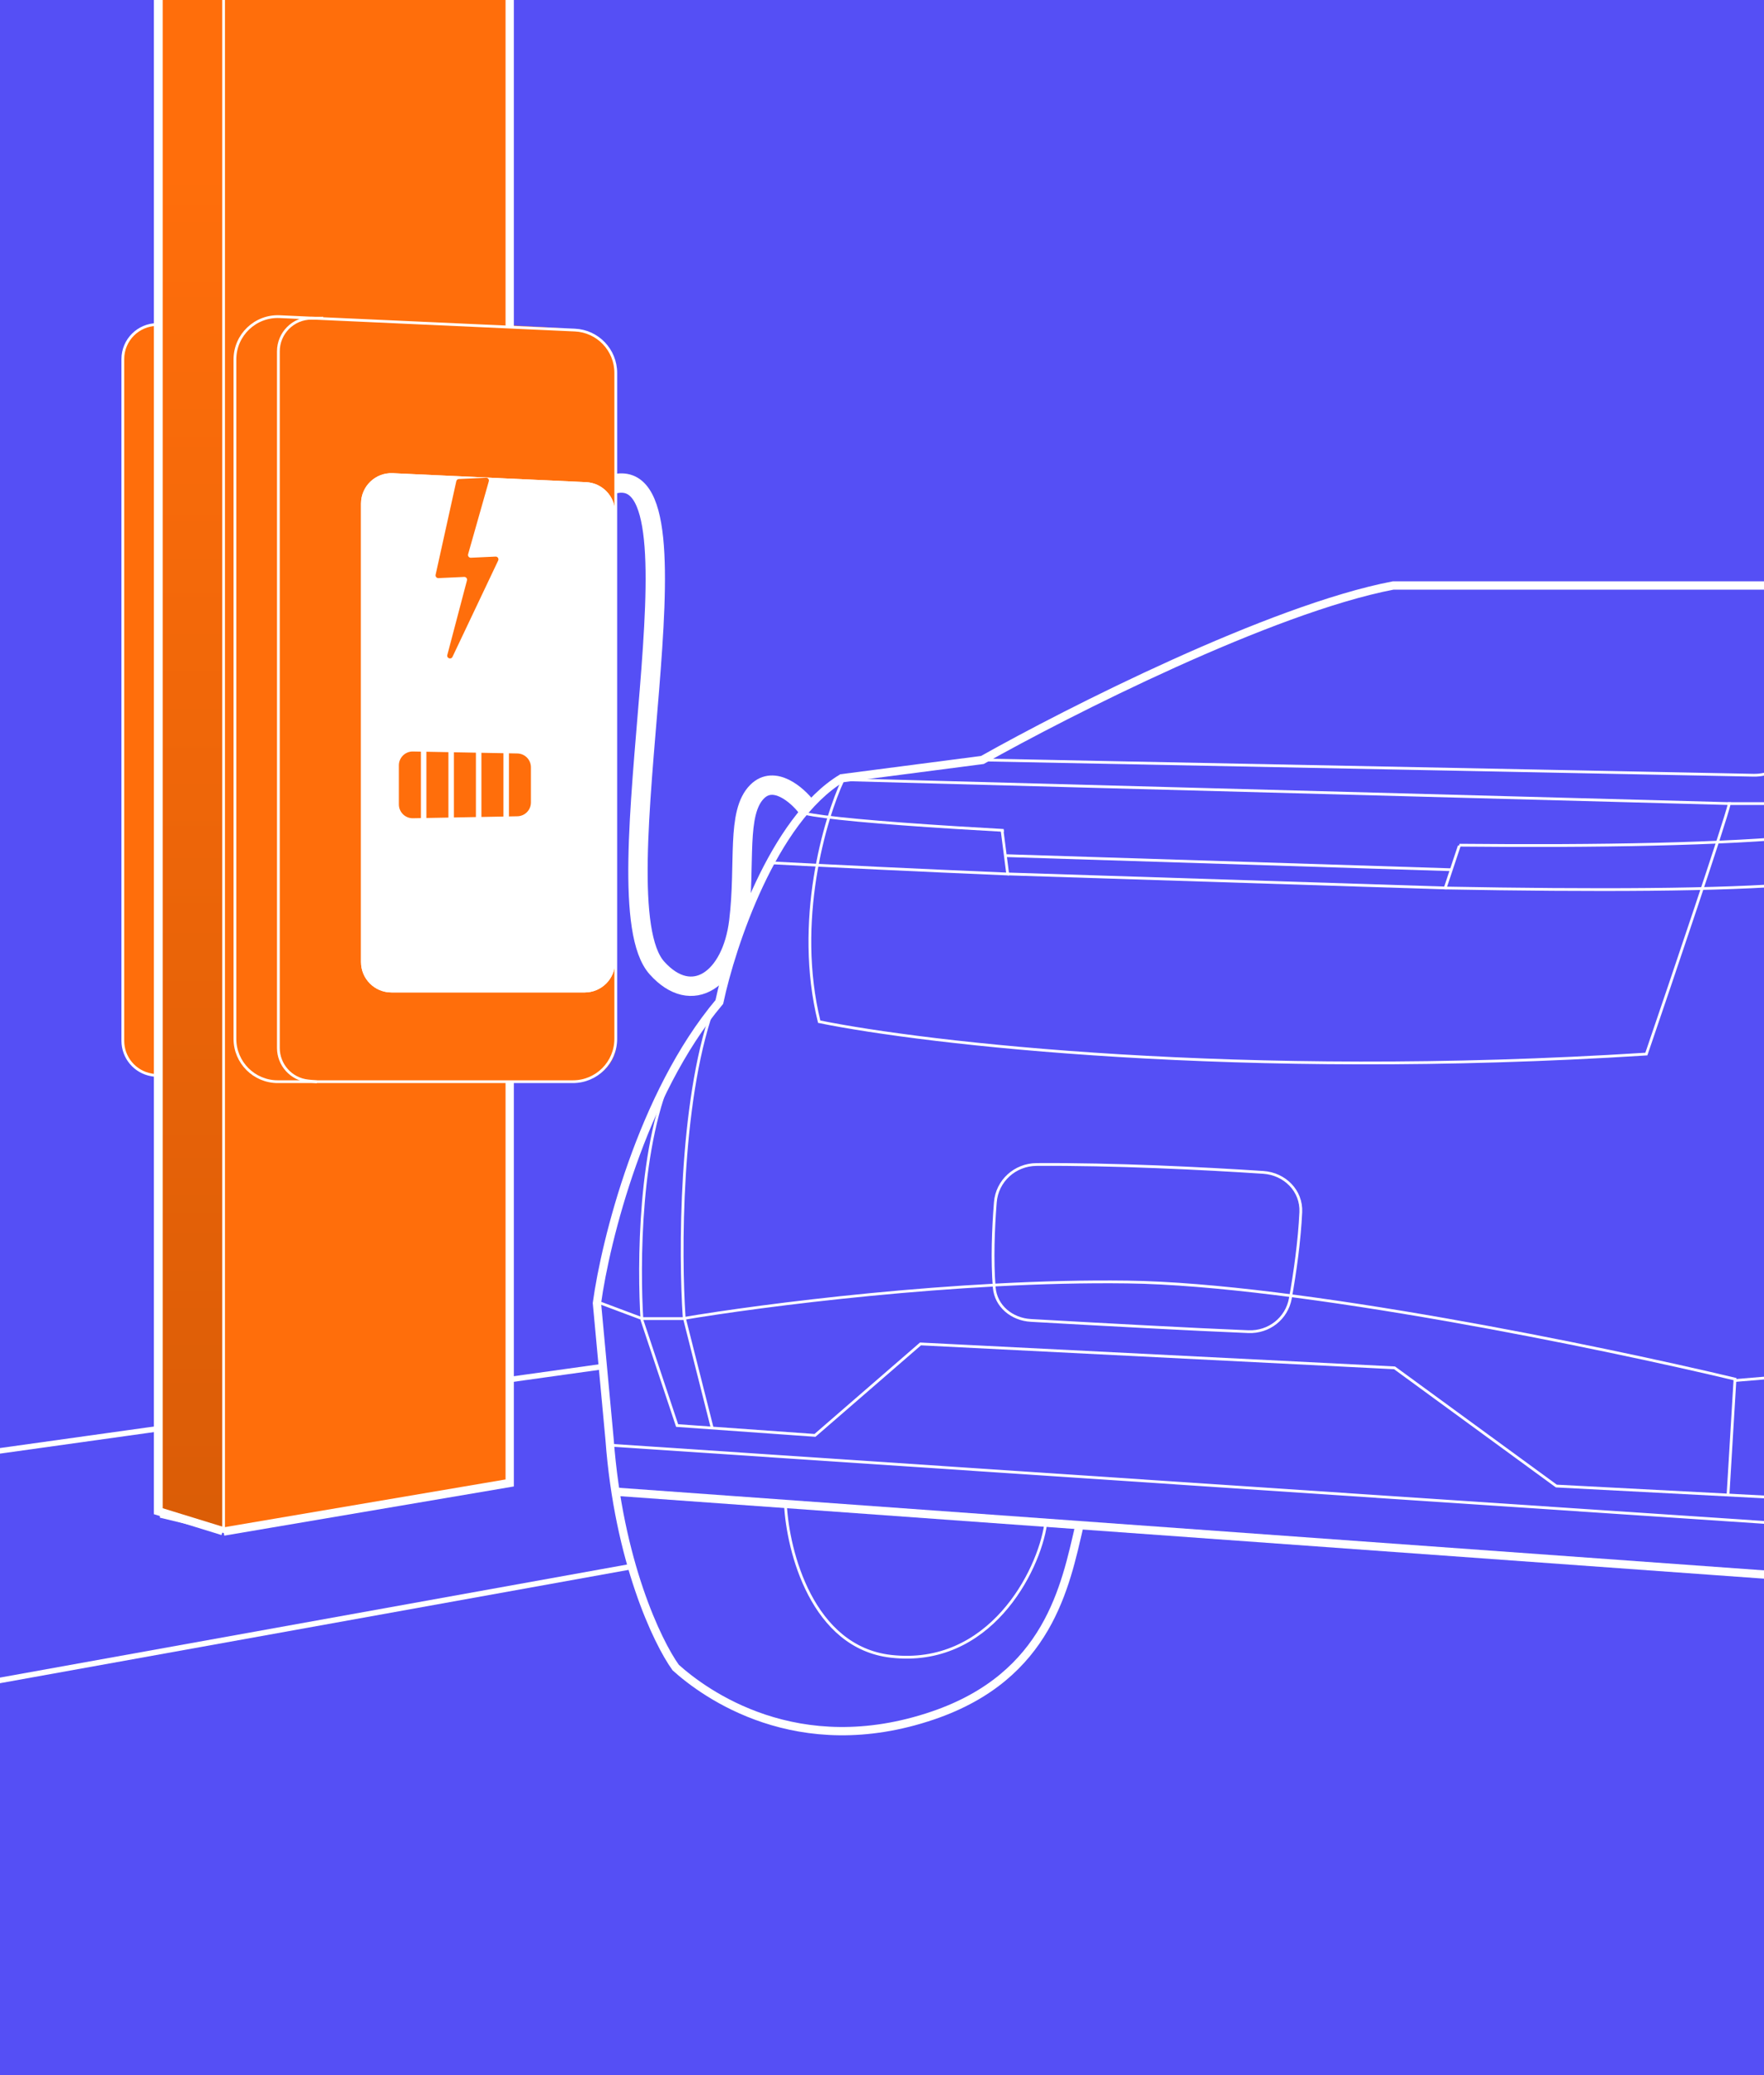 <svg width="608" height="715" viewBox="0 0 608 715" fill="none" xmlns="http://www.w3.org/2000/svg">
<g clip-path="url(#clip0_2_60388)">
<rect width="608" height="715" fill="#554FF5"/>
<path d="M54.268 520.354V-4.057L175.481 -21.301V112.084L191.409 112.957C203.242 113.605 212.504 123.389 212.504 135.239V359.075C212.504 366.358 206.6 372.261 199.318 372.261H175.481V510.211L77.09 527.455L54.268 520.354Z" fill="#FF6E0B"/>
<path d="M209.468 470.651L181.78 474.522L174.858 475.489M-676.562 594.505L-233.547 532.578L-226.625 531.611L-219.703 530.643L-205.859 528.708M-88.183 512.259L-81.26 511.291L-67.416 509.356L-12.039 501.615L43.338 493.874L57.182 491.939L71.026 490.004" stroke="white" stroke-width="1.905"/>
<path d="M211.316 166.852C245.879 157.619 205.11 309.708 226.407 333.517C238.577 347.123 252.207 337.405 254.641 317.483C257.075 297.56 253.667 280.068 260.969 272.779C266.811 266.948 274.762 273.913 278.007 278.124" stroke="white" stroke-width="6.669"/>
<path d="M248.473 343.982C248.854 333.338 257.206 313.922 261.334 305.545L267.527 308.994L257.047 348.417L248.473 343.982Z" fill="#554FF5"/>
<path d="M212.347 510.889L207.506 469.239L622.892 421.777V543.337L373.564 525.418L372.111 525.902L369.691 535.588L365.333 548.664L360.976 559.319L352.262 571.91L340.158 582.565L326.603 588.861L307.237 594.672L296.102 596.125H283.031L272.864 594.672L256.403 589.829L243.332 581.596L232.681 574.332L227.355 565.614L220.093 545.274L213.8 523.965L212.347 510.889Z" fill="#554FF5"/>
<path d="M631.942 201.75H480.179C437.899 209.896 368.175 245.226 338.598 261.874L290.111 268.177C266.45 282.529 252.13 325.553 247.928 345.271C221.163 377.078 208.653 427.698 205.744 449.032L210.108 496.064C213.211 537.957 226.593 565.885 232.897 574.613C242.756 583.502 274.783 607.094 321.627 591.098C361.386 577.522 367.205 546.491 372.054 525.641" stroke="white" stroke-width="2.858"/>
<path d="M210.594 498.004L623.701 525.641" stroke="white" stroke-width="0.953"/>
<path d="M212.047 514.004L629.033 544.066" stroke="white" stroke-width="2.858"/>
<path d="M270.717 518.368C271.525 534.53 279.929 567.631 307.082 570.734C341.023 574.613 357.993 541.642 360.417 525.156" stroke="white" stroke-width="0.953"/>
<path d="M232.411 368.06C219.999 393.661 220.128 436.749 221.259 454.851L233.381 491.216L280.898 494.61L317.263 463.094L480.663 471.336L536.423 512.065L629.033 516.914" stroke="white" stroke-width="0.953"/>
<path d="M245.503 492.185L235.806 453.881C234.351 432.385 234.254 380.375 245.503 348.18" stroke="white" stroke-width="0.953"/>
<path d="M205.744 448.547L221.26 454.365H235.321C261.989 449.84 329.967 440.983 388.539 441.759C447.111 442.535 552.586 464.386 598.002 475.215L595.577 515.459" stroke="white" stroke-width="0.953"/>
<path d="M598.002 475.699L621.276 473.76" stroke="white" stroke-width="0.953"/>
<path d="M282.352 352.058C273.819 317.536 284.292 282.076 290.595 268.661L596.061 276.904C594.51 283.498 576.344 337.189 567.454 363.21C427.037 372.132 318.879 359.493 282.352 352.058Z" stroke="white" stroke-width="0.953"/>
<path d="M595.578 276.904H623.216" stroke="white" stroke-width="0.953"/>
<path fill-rule="evenodd" clip-rule="evenodd" d="M497.921 306.463C549.262 307.417 594.587 307.274 619.863 305.017L620.216 304.985L620.288 304.638L623.682 288.153L623.813 287.516L623.166 287.583C595.265 290.453 550.904 291.224 503.074 290.76L502.762 291.709C550.36 292.177 594.575 291.423 622.618 288.596L619.426 304.099C594.165 306.319 549.184 306.459 498.232 305.516L497.921 306.463ZM346.045 286.628L345.932 285.668C340.294 285.356 334.892 285.038 329.765 284.718C316.314 283.877 304.764 283.017 295.828 282.186C286.879 281.354 280.584 280.554 277.617 279.836L277.393 280.762C280.438 281.499 286.804 282.304 295.74 283.135C304.689 283.967 316.249 284.827 329.706 285.669C334.885 285.992 340.345 286.313 346.045 286.628ZM347.702 300.711L347.815 301.669C316.068 300.328 287.235 298.934 264.873 297.745L264.924 296.794C287.254 297.981 316.026 299.373 347.702 300.711Z" fill="white"/>
<path d="M345.387 286.116L347.326 301.147" stroke="white" stroke-width="0.953"/>
<path d="M502.968 291.45L498.119 305.996" stroke="white" stroke-width="0.953"/>
<path d="M347.326 301.147L498.605 305.996" stroke="white" stroke-width="0.953"/>
<path d="M346.84 294.844L500.058 299.692" stroke="white" stroke-width="0.953"/>
<path d="M342.683 443.621C341.919 434.388 342.335 423.405 343.065 414.293C343.658 406.892 349.837 401.318 357.262 401.266C383.756 401.078 414.959 402.63 435.412 403.985C442.804 404.475 448.688 410.311 448.346 417.712C447.887 427.637 446.338 438.561 444.763 447.349C443.513 454.33 437.36 459.151 430.274 458.868C411.545 458.119 378.366 456.312 355.286 454.994C348.778 454.622 343.22 450.118 342.683 443.621Z" stroke="white" stroke-width="0.953"/>
<path d="M338.598 261.873L604.426 267.132C606.894 267.181 609.337 266.63 611.545 265.526L618.851 261.873" stroke="white" stroke-width="0.953"/>
<path d="M217.032 539.915L-602.309 687.587" stroke="white" stroke-width="1.905"/>
<path d="M42.336 123.734C42.336 117.157 47.668 111.825 54.245 111.825H65.422V372.642L52.236 370.386C46.517 369.408 42.336 364.45 42.336 358.648V123.734Z" fill="#FF6E0B" stroke="white" stroke-width="0.953"/>
<path d="M77.061 527.746L175.676 511.002V372.759V-55.327" stroke="white" stroke-width="2.858"/>
<path d="M55.596 522.592L77.059 527.746V-51.071H55.596V522.592Z" fill="url(#paint0_linear_2_60388)"/>
<path d="M55.596 522.592L77.059 527.746V-68.095H55.596V522.592Z" stroke="white" stroke-width="0.953"/>
<path d="M80.971 123.866C80.971 115.447 87.998 108.732 96.408 109.114L198.138 113.738C206.025 114.097 212.235 120.595 212.235 128.49V357.963C212.235 366.119 205.623 372.73 197.468 372.73H95.738C87.582 372.73 80.971 366.119 80.971 357.963V123.866Z" fill="#FF6E0B" stroke="white" stroke-width="0.953"/>
<g filter="url(#filter0_d_2_60388)">
<path d="M112.26 153.235C112.26 147.256 117.253 142.489 123.226 142.766L189.838 145.858C195.431 146.117 199.832 150.728 199.832 156.327V311.214C199.832 317.002 195.14 321.694 189.352 321.694H122.74C116.952 321.694 112.26 317.002 112.26 311.214V153.235Z" fill="white"/>
<path d="M112.736 153.235C112.736 147.528 117.503 142.977 123.204 143.242L189.816 146.334C195.155 146.582 199.356 150.982 199.356 156.327V311.214C199.356 316.739 194.877 321.218 189.352 321.218H122.74C117.215 321.218 112.736 316.739 112.736 311.214V153.235Z" stroke="white" stroke-width="0.953"/>
</g>
<path d="M150.145 198.051L157.277 165.806C157.37 165.386 157.733 165.08 158.163 165.06L167.518 164.626C168.168 164.596 168.656 165.212 168.478 165.838L161.342 190.973C161.164 191.599 161.653 192.215 162.303 192.185L170.801 191.791C171.519 191.758 172.014 192.501 171.706 193.151L155.959 226.344C155.463 227.39 153.882 226.812 154.177 225.693L160.951 199.991C161.115 199.369 160.628 198.767 159.986 198.797L151.12 199.208C150.493 199.237 150.01 198.663 150.145 198.051Z" fill="#FF6E0B"/>
<path fill-rule="evenodd" clip-rule="evenodd" d="M173.516 259.541L165.931 259.398V281.51L173.516 281.366V259.541ZM175.412 281.331L178.323 281.276C180.919 281.227 182.997 279.109 182.997 276.513V264.395C182.997 261.799 180.919 259.681 178.323 259.632L175.412 259.577V281.331ZM156.449 259.219L164.034 259.362V281.545L156.449 281.688V259.219ZM154.553 259.183L146.968 259.04V281.867L154.553 281.724V259.183ZM142.34 258.953L145.072 259.005V281.903L142.34 281.955C139.674 282.005 137.486 279.858 137.486 277.192V263.716C137.486 261.05 139.674 258.903 142.34 258.953Z" fill="#FF6E0B"/>
<path d="M111.403 109.632L107.339 109.647C101.041 109.671 95.949 114.783 95.949 121.08V361.097C95.949 366.965 100.392 371.881 106.23 372.472L109.257 372.778" stroke="white" stroke-width="0.953"/>
<path d="M76.769 527.581L54.465 520.708V-61.711" stroke="white" stroke-width="2.858"/>
</g>
<defs>
<filter id="filter0_d_2_60388" x="73.715" y="112.324" width="189.006" height="280.374" filterUnits="userSpaceOnUse" color-interpolation-filters="sRGB">
<feFlood flood-opacity="0" result="BackgroundImageFix"/>
<feColorMatrix in="SourceAlpha" type="matrix" values="0 0 0 0 0 0 0 0 0 0 0 0 0 0 0 0 0 0 127 0" result="hardAlpha"/>
<feOffset dx="12.172" dy="20.287"/>
<feGaussianBlur stdDeviation="25.358"/>
<feComposite in2="hardAlpha" operator="out"/>
<feColorMatrix type="matrix" values="0 0 0 0 1 0 0 0 0 1 0 0 0 0 1 0 0 0 0.25 0"/>
<feBlend mode="normal" in2="BackgroundImageFix" result="effect1_dropShadow_2_60388"/>
<feBlend mode="normal" in="SourceGraphic" in2="effect1_dropShadow_2_60388" result="shape"/>
</filter>
<linearGradient id="paint0_linear_2_60388" x1="66.328" y1="57.259" x2="66.328" y2="1153.3" gradientUnits="userSpaceOnUse">
<stop stop-color="#FF6E0B"/>
<stop offset="1" stop-color="#AA4500"/>
</linearGradient>
<clipPath id="clip0_2_60388">
<rect width="608" height="715" fill="white"/>
</clipPath>
</defs>
</svg>
